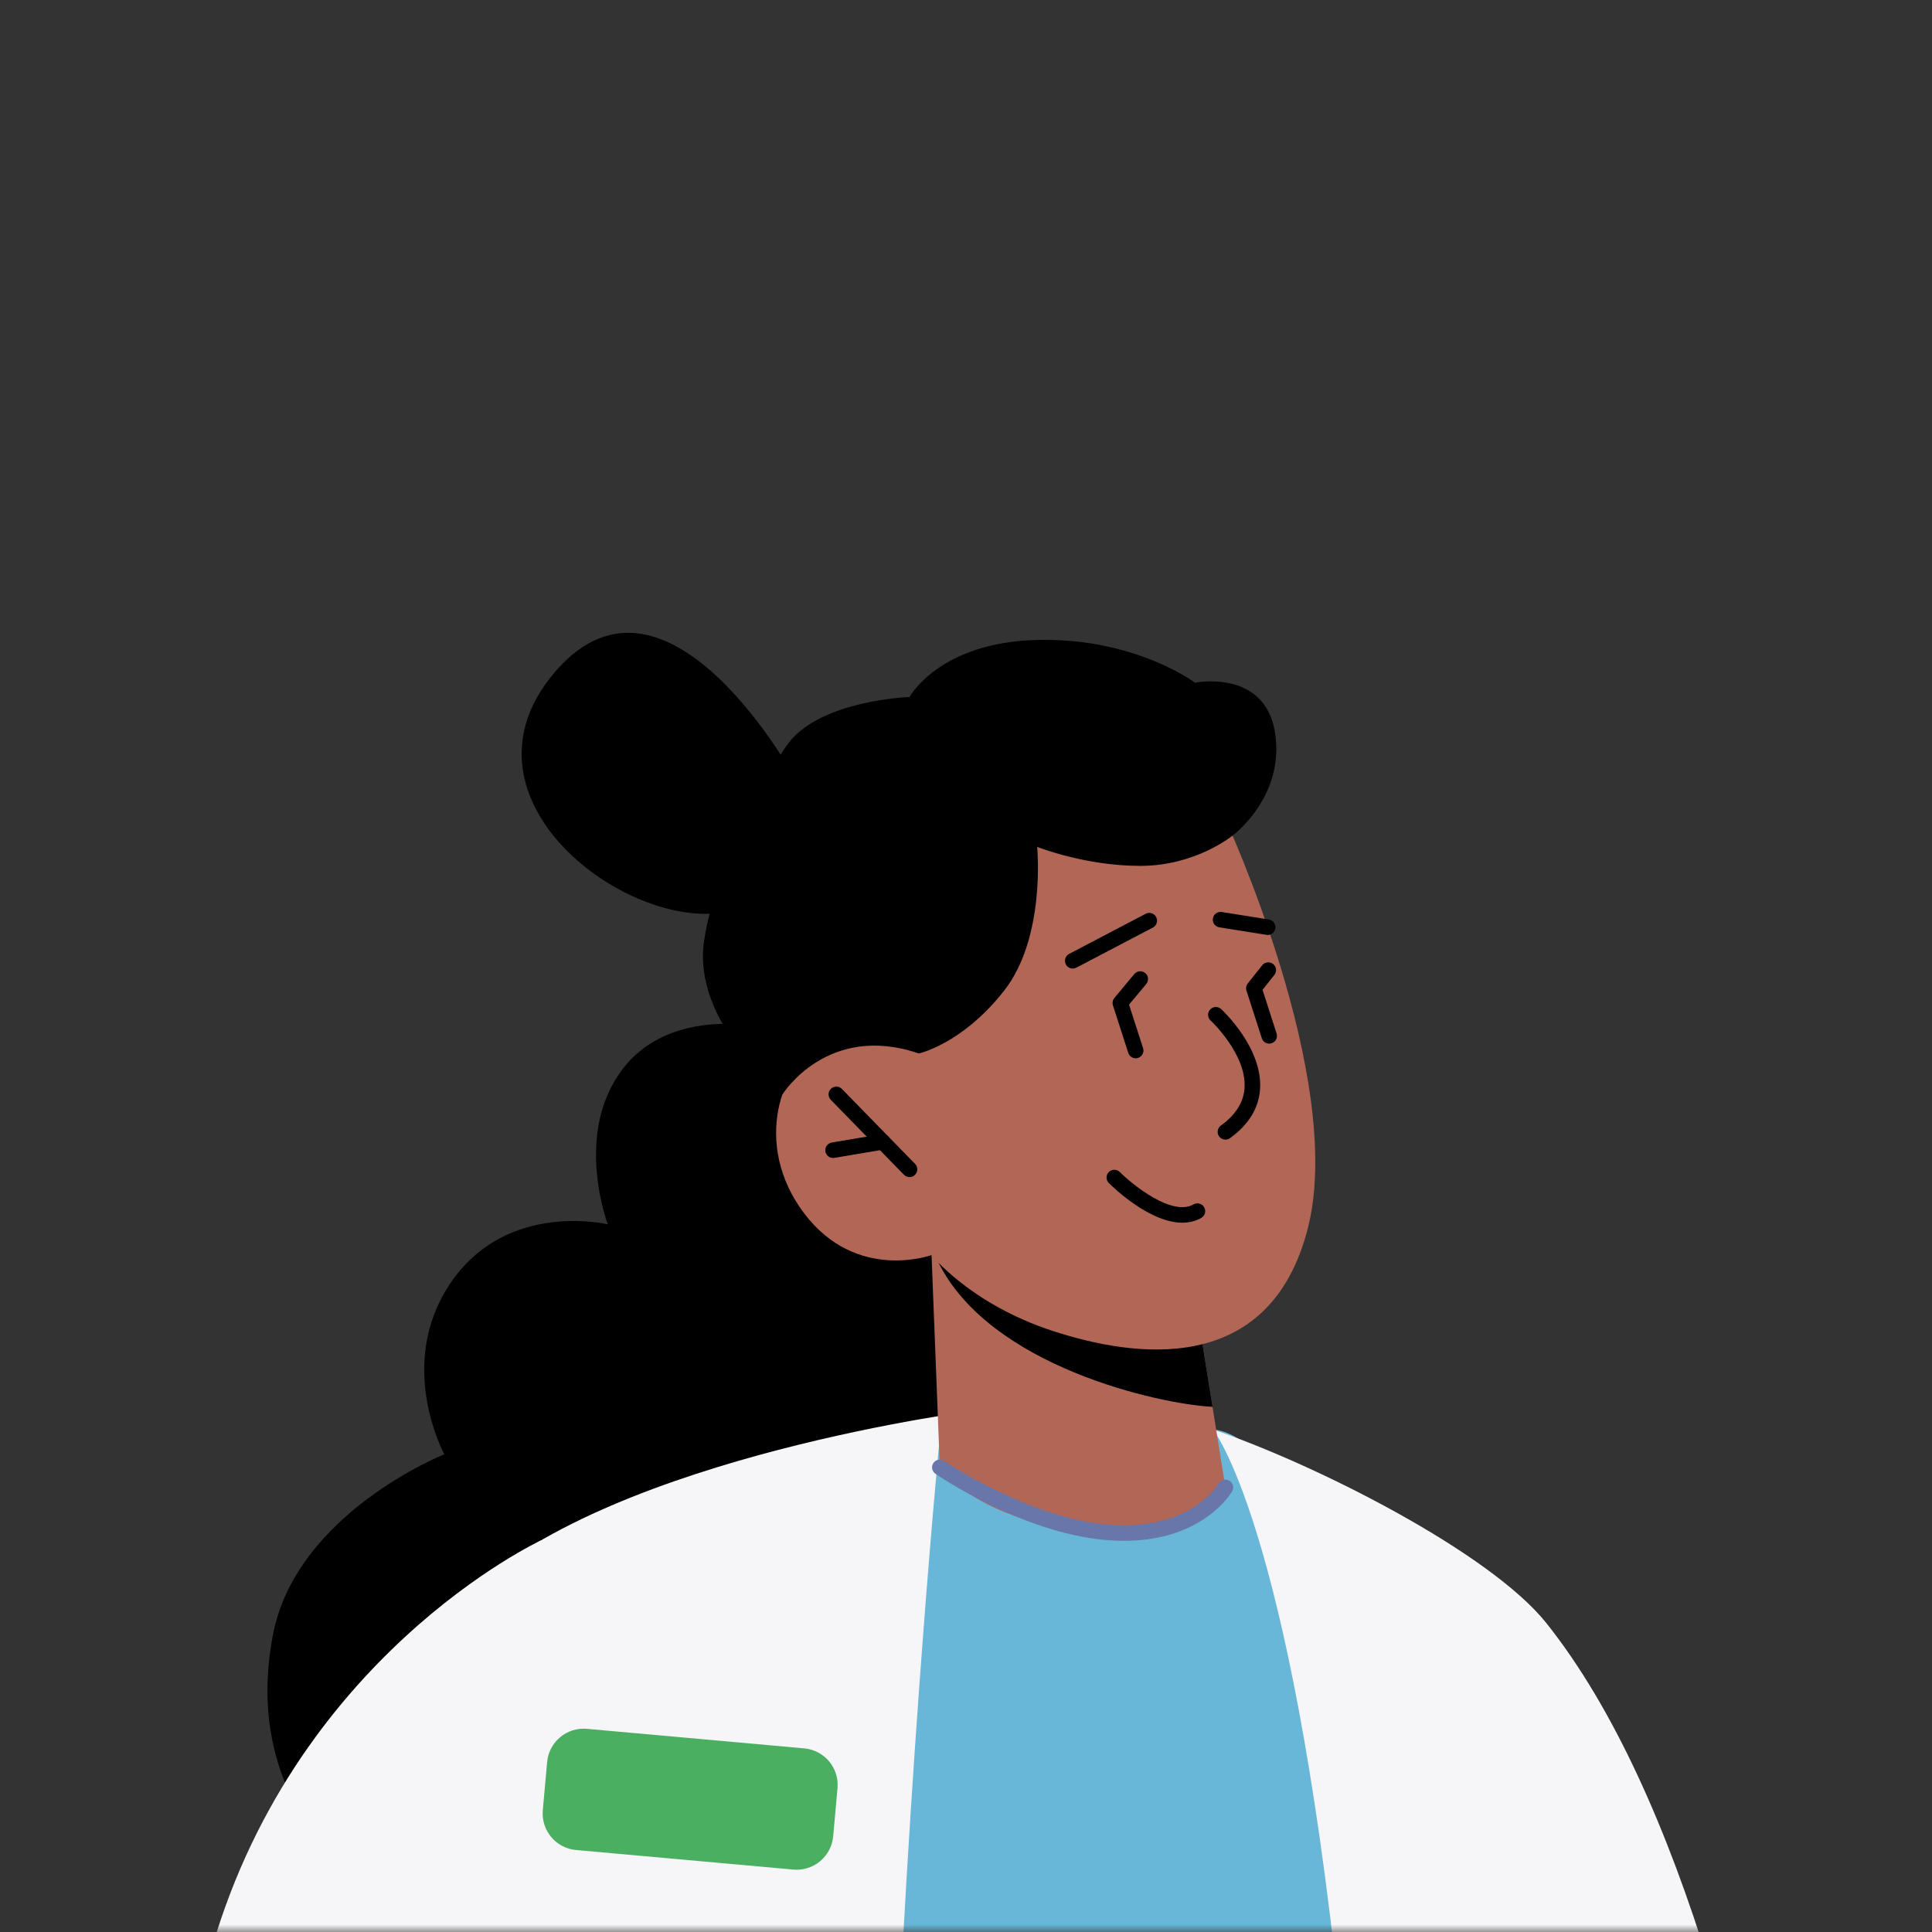 <svg width="130" height="130" viewBox="0 0 130 130" fill="none" xmlns="http://www.w3.org/2000/svg">
<rect x="0" y="0" width="130" height="130" fill="#333333" stroke="none"/>
<mask id="mask0_837_30418" style="mask-type:alpha" maskUnits="userSpaceOnUse" x="0" y="0" width="130" height="130">
<rect width="130" height="130" rx="7" fill="white"/>
</mask>
<g mask="url(#mask0_837_30418)">
<path d="M52.223 69.288C52.223 69.288 43.844 66.937 40.898 73.637C39.114 77.697 40.898 82.383 40.898 82.383C40.898 82.383 33.578 80.611 29.897 87.003C26.854 92.285 29.897 97.856 29.897 97.856C29.897 97.856 19.974 101.796 18.374 109.957C16.773 118.12 20.775 122.76 20.775 122.76L68.922 114.119L68.218 77.396L52.223 69.288Z" fill="black"/>
<path d="M98.954 144.893C94.621 147.307 89.981 149.213 85.114 150.587C84.807 150.68 84.487 150.76 84.18 150.84C78.873 152.253 73.273 153 67.513 153C64.9 153 62.34 152.853 59.807 152.547C56.087 152.107 52.474 151.347 48.98 150.307L48.247 141.213L61.447 96.467C61.447 96.467 70.887 95.04 81.594 96.173C90.234 97.08 96.781 131.68 98.954 144.893Z" fill="#68B6D8"/>
<path d="M81.594 96.173L63.18 97.32C63.18 97.32 60.7 123.04 59.807 152.547C47.993 151.147 37.14 146.587 28.153 139.733C27.487 123.92 28.087 110.373 31.687 107.04C41.487 97.933 65.766 94.893 65.766 94.893L77.14 94.733C77.14 94.733 78.927 95.253 81.594 96.173Z" fill="#F6F5F7"/>
<path d="M115.047 132.347C110.394 137.333 104.967 141.587 98.954 144.893C96.501 146.267 93.941 147.467 91.3 148.493C91.074 144.933 90.807 141.333 90.46 137.747C87.194 103.84 81.94 96.613 81.62 96.187C88.647 98.573 100.314 104.507 104.061 109.227C108.621 114.96 112.207 123.133 115.047 132.347Z" fill="#F6F5F7"/>
<path d="M62.682 84.448L63.24 98.736C63.24 98.736 65.977 102.744 74.363 103.096C80.61 103.36 82.456 100.084 82.456 100.084L80.46 87.639L65.236 84.909L62.682 84.448Z" fill="#B26756"/>
<path d="M62.669 83.576C62.721 83.964 62.887 84.419 63.138 84.937C66.615 91.951 77.982 94.481 81.591 94.663L80.46 87.639L62.669 83.576Z" fill="black"/>
<path d="M82.372 54.945C82.372 54.945 90.572 72.567 88.004 82.636C85.438 92.705 76.286 91.347 70.788 89.54C65.289 87.735 62.679 84.451 62.679 84.451C62.679 84.451 57.627 86.297 54.108 81.641C50.589 76.985 52.559 71.496 55.438 70.181C58.317 68.867 61.825 70.885 61.825 70.885L58.992 65.775C58.992 65.775 69.778 39.208 82.372 54.945Z" fill="#B26756"/>
<path d="M82.456 76.683C82.294 76.683 82.133 76.608 82.031 76.467C81.863 76.232 81.916 75.905 82.15 75.736C83.149 75.016 83.684 74.161 83.743 73.195C83.88 70.929 81.482 68.689 81.459 68.667C81.246 68.471 81.233 68.14 81.429 67.927C81.625 67.715 81.955 67.701 82.168 67.897C82.282 68.003 84.954 70.503 84.788 73.259C84.709 74.553 84.028 75.673 82.762 76.585C82.669 76.651 82.562 76.683 82.456 76.683Z" fill="black"/>
<path d="M61.2 79.205C61.064 79.205 60.928 79.152 60.825 79.048L55.901 74.003C55.7 73.796 55.703 73.465 55.91 73.263C56.117 73.061 56.447 73.065 56.65 73.272L61.574 78.317C61.776 78.524 61.771 78.855 61.565 79.057C61.463 79.156 61.331 79.205 61.2 79.205Z" fill="black"/>
<path d="M56.055 77.918C55.804 77.918 55.583 77.737 55.539 77.481C55.492 77.198 55.684 76.927 55.968 76.879L59.305 76.316C59.599 76.266 59.86 76.459 59.908 76.744C59.956 77.029 59.765 77.299 59.48 77.347L56.143 77.911C56.113 77.916 56.083 77.918 56.055 77.918Z" fill="black"/>
<path d="M85.299 62.911C85.272 62.911 85.244 62.909 85.216 62.904L82.046 62.399C81.76 62.353 81.567 62.085 81.612 61.8C81.658 61.515 81.928 61.32 82.211 61.367L85.382 61.872C85.667 61.917 85.861 62.185 85.815 62.471C85.775 62.728 85.552 62.911 85.299 62.911Z" fill="black"/>
<path d="M72.183 65.172C71.995 65.172 71.813 65.07 71.72 64.892C71.586 64.636 71.684 64.319 71.94 64.186L77.09 61.486C77.347 61.351 77.662 61.452 77.795 61.707C77.93 61.963 77.831 62.279 77.576 62.412L72.426 65.112C72.348 65.152 72.265 65.172 72.183 65.172Z" fill="black"/>
<path d="M85.401 70.223C85.181 70.223 84.975 70.081 84.904 69.859L83.872 66.657C83.818 66.492 83.852 66.309 83.96 66.173L84.93 64.951C85.109 64.725 85.44 64.688 85.665 64.867C85.891 65.045 85.929 65.375 85.749 65.6L84.953 66.604L85.899 69.539C85.988 69.813 85.838 70.108 85.562 70.197C85.509 70.213 85.455 70.223 85.401 70.223Z" fill="black"/>
<path d="M76.417 71.211C76.196 71.211 75.991 71.069 75.919 70.848L74.887 67.648C74.832 67.477 74.869 67.291 74.984 67.152L76.325 65.541C76.51 65.319 76.839 65.289 77.061 65.475C77.283 65.66 77.313 65.989 77.128 66.211L75.971 67.6L76.915 70.528C77.004 70.803 76.853 71.096 76.578 71.185C76.525 71.203 76.47 71.211 76.417 71.211Z" fill="black"/>
<path d="M79.555 82.273C77.367 82.273 74.931 79.923 74.611 79.603C74.406 79.399 74.406 79.068 74.609 78.864C74.814 78.659 75.144 78.659 75.349 78.863C76.239 79.747 78.868 81.864 80.315 81.04C80.567 80.897 80.886 80.987 81.028 81.237C81.171 81.488 81.082 81.808 80.831 81.951C80.429 82.177 79.997 82.273 79.555 82.273Z" fill="black"/>
<path d="M38.326 146.094C34.727 144.28 31.326 142.147 28.154 139.733C22.5 135.44 17.974 137.907 14 132C19.5 111.5 36.394 103.653 36.394 103.653L38.326 146.094Z" fill="#F6F5F7"/>
<path d="M75.626 103.679C75.21 103.679 74.774 103.659 74.315 103.617C68.73 103.103 63.177 99.327 62.943 99.167C62.706 99.004 62.645 98.679 62.809 98.44C62.971 98.203 63.297 98.14 63.536 98.305C63.591 98.343 69.102 102.087 74.411 102.576C80.022 103.092 81.927 99.955 82.004 99.82C82.149 99.573 82.47 99.489 82.718 99.632C82.967 99.776 83.054 100.093 82.91 100.344C82.826 100.489 80.93 103.679 75.626 103.679Z" fill="#6876AA"/>
<path d="M61.825 70.885C61.825 70.885 64.741 70.259 67.564 66.663C70.388 63.064 69.788 56.983 69.788 56.983C69.788 56.983 72.982 58.264 76.727 58.264C80.471 58.264 82.937 56.224 82.937 56.224C82.937 56.224 86.474 53.621 85.793 49.301C85.112 44.98 80.409 45.94 80.409 45.94C80.409 45.94 76.389 42.899 69.788 43.06C63.186 43.22 61.2 46.9 61.2 46.9C61.2 46.9 55.31 47.102 53.086 49.962C50.863 52.822 50.863 56.969 50.863 56.969C50.863 56.969 48.213 57.772 47.377 63.299C46.541 68.827 52.653 73.638 52.653 73.638C52.653 73.638 55.663 68.783 61.825 70.885Z" fill="black"/>
<path d="M53.658 52.645C53.658 52.645 44.98 36.481 37.422 45.123C28.887 54.883 46.224 65.45 51.505 60.008C56.787 54.566 53.658 52.645 53.658 52.645Z" fill="black"/>
<path d="M53.383 125.799L38.761 124.483C37.404 124.363 36.401 123.161 36.524 121.804L36.815 118.568C36.937 117.209 38.137 116.207 39.495 116.329L54.117 117.644C55.474 117.765 56.477 118.967 56.354 120.324L56.063 123.56C55.941 124.919 54.742 125.921 53.383 125.799Z" fill="#4AAF60"/>
</g>
</svg>

